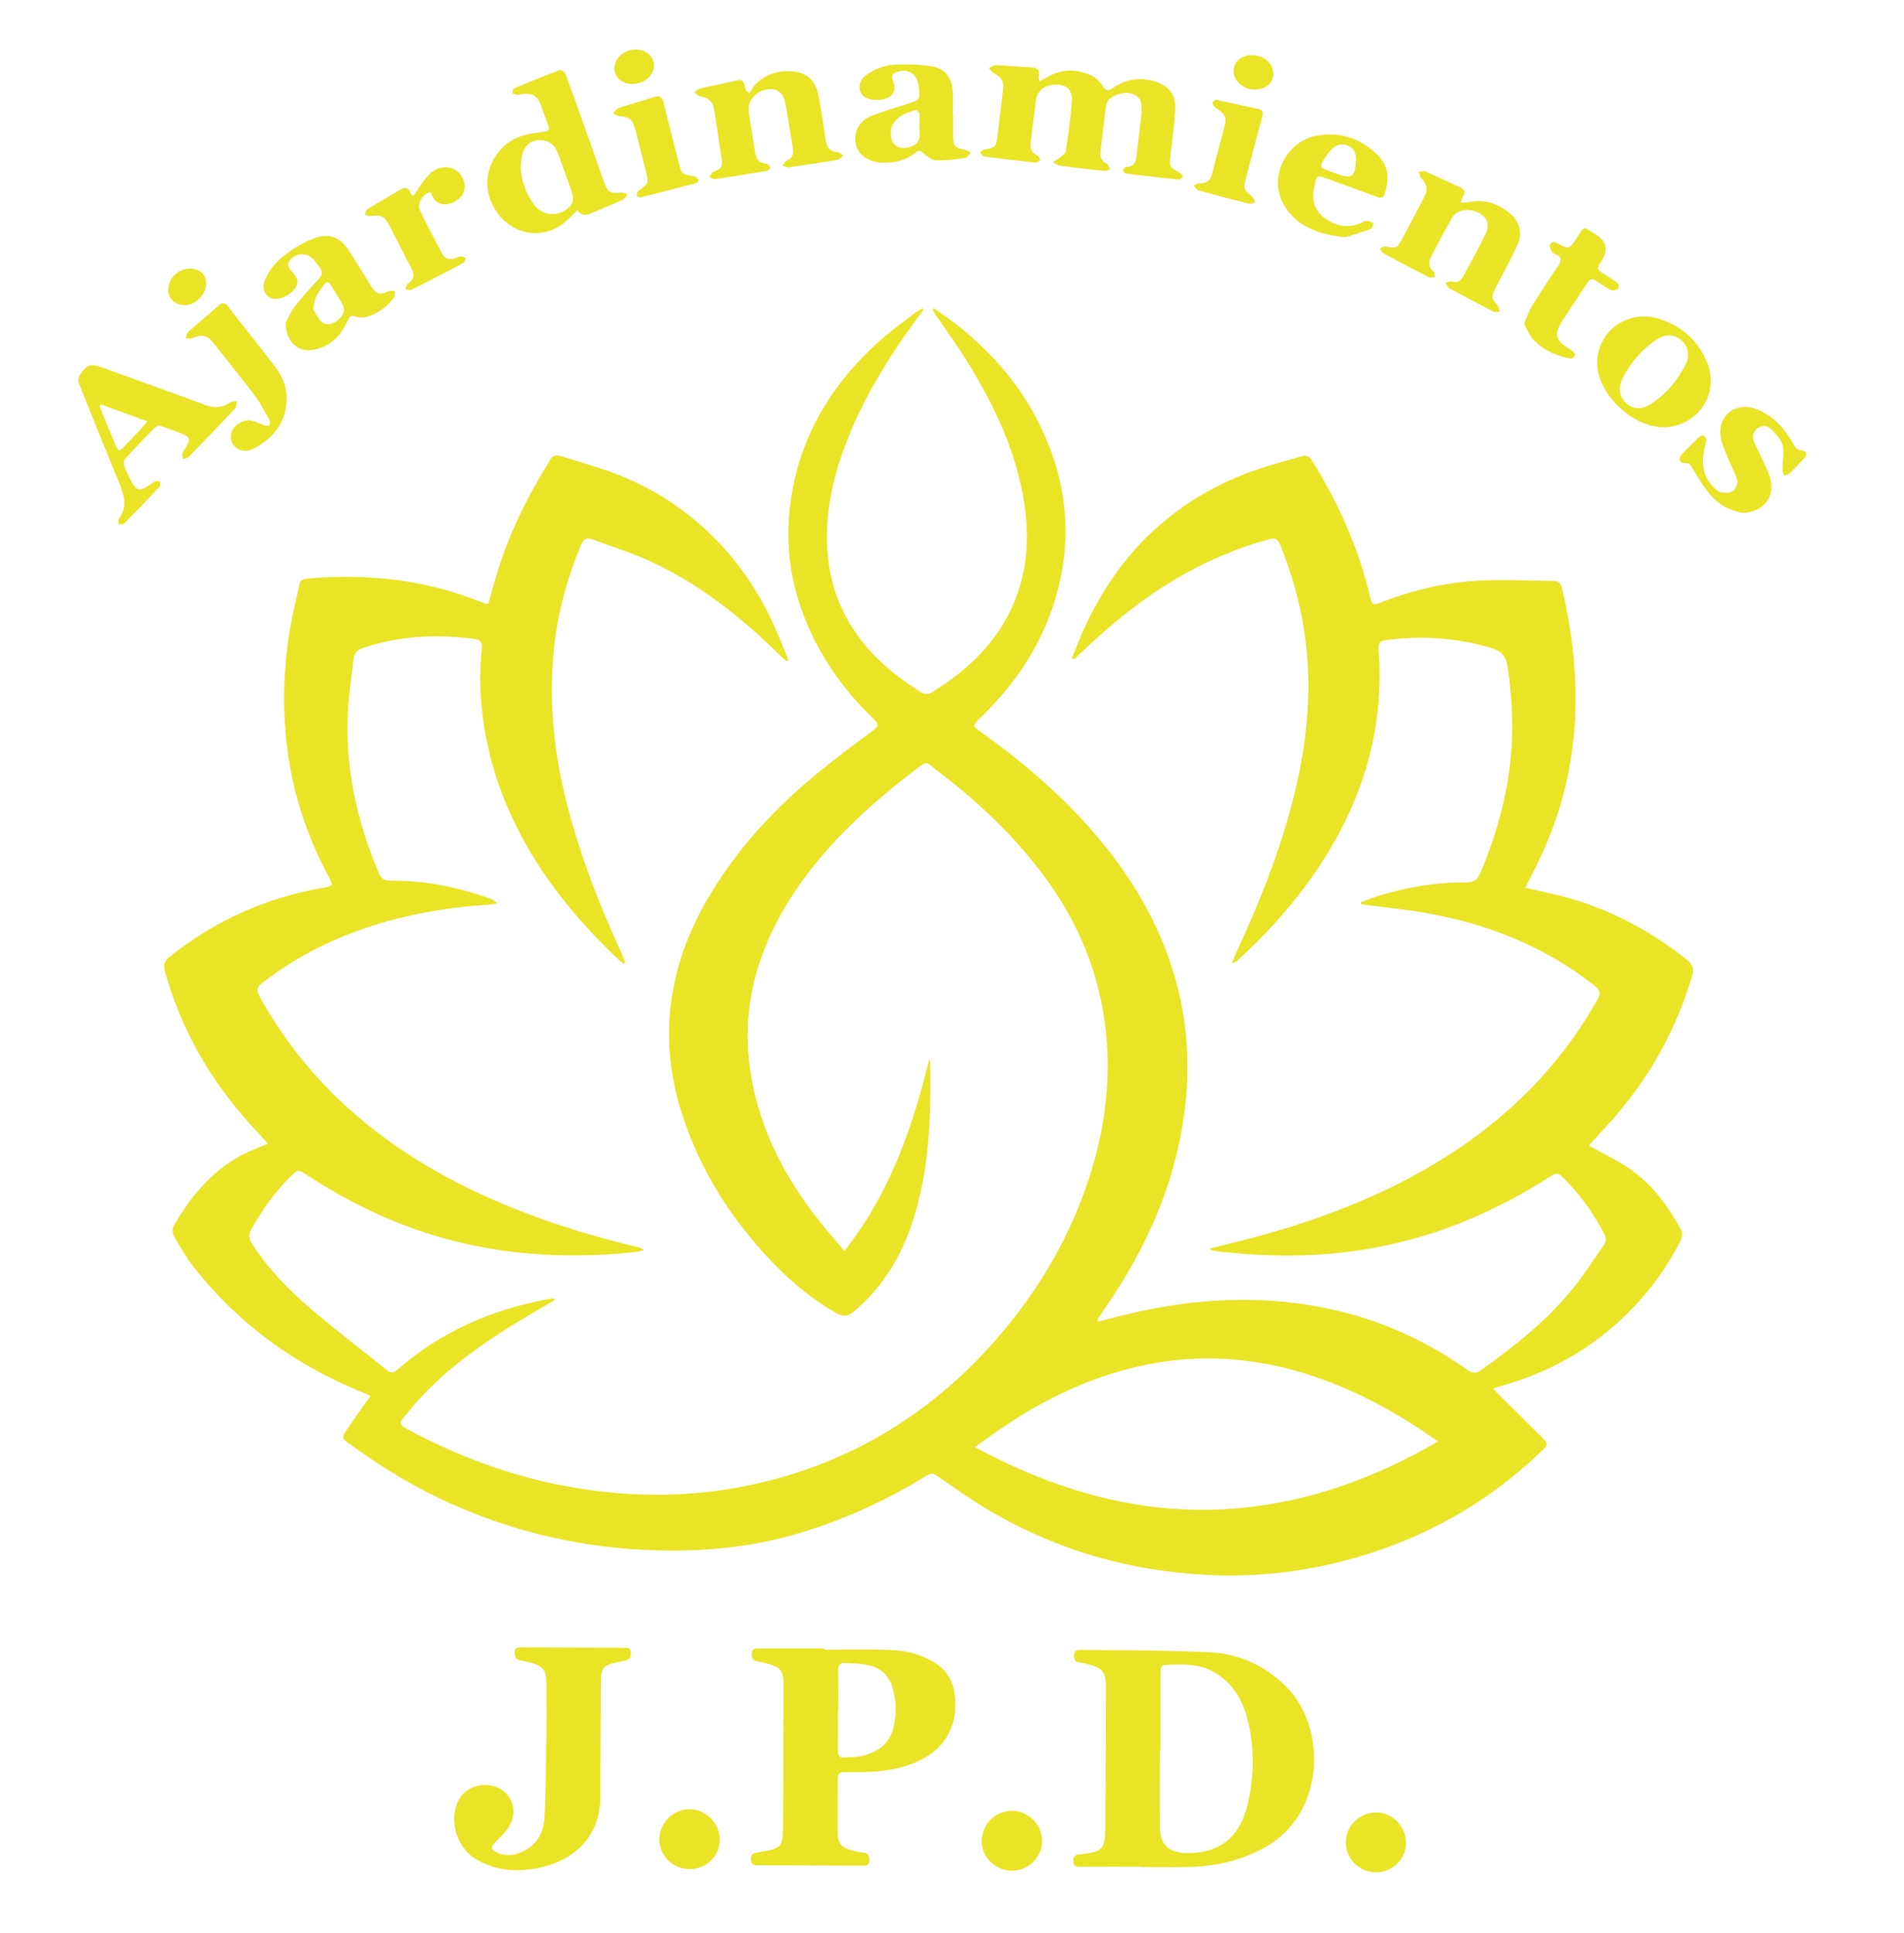 <?xml version="1.0" encoding="UTF-8"?> <svg xmlns="http://www.w3.org/2000/svg" version="1.1" viewBox="0 0 492 499.5"><defs><style> .cls-1 { fill: #eae426; } </style></defs><g><g id="Capa_1"><path class="cls-1" d="M418.3,287.34c8.76-10.31,14.99-22,18.9-34.96.61-2.03.17-3.21-1.41-4.47-10.56-8.4-22.33-14.26-35.55-17.14-1.97-.43-3.93-.9-6.06-1.38.34-.73.55-1.22.8-1.69,4.73-8.84,8.32-18.09,10.28-27.95,3.2-16.13,2.1-32.1-1.71-47.98-.33-1.36-1.21-1.68-2.4-1.69-5.85-.05-11.7-.27-17.55-.1-9.38.29-18.42,2.4-27.14,5.84-1.48.59-1.97.37-2.33-1.18-2.91-12.73-8.22-24.46-15.04-35.55-.73-1.19-1.52-1.55-2.82-1.16-3.12.93-6.28,1.73-9.39,2.71-9.24,2.92-17.72,7.31-25.28,13.42-9.79,7.91-16.8,17.9-21.88,29.31-1.01,2.27-1.87,4.61-2.8,6.92.67-.04,1.01-.26,1.29-.54,7.77-7.55,16.05-14.45,25.39-20.01,7.67-4.57,15.78-8.08,24.41-10.41,1.43-.39,2.16-.1,2.75,1.34,3.53,8.61,5.86,17.51,6.82,26.77,1.52,14.7-.53,29.04-4.52,43.17-3.21,11.36-7.55,22.3-12.46,33.01-.8,1.74-1.55,3.5-2.32,5.26.72-.09,1.1-.36,1.45-.67,6.84-6.24,13.1-13.01,18.52-20.53,12.9-17.9,19.7-37.66,17.97-59.94-.12-1.58.41-2.13,1.9-2.33,9.23-1.23,18.27-.65,27.24,2.04,2.78.83,3.8,2.21,4.21,4.94,1.46,9.7,1.65,19.38.08,29.06-1.35,8.32-3.8,16.33-7.1,24.09-.76,1.78-1.77,2.5-3.8,2.48-7.54-.09-14.91,1.17-22.11,3.35-1.69.51-3.33,1.18-5,1.77.02.16.04.32.06.48.56.08,1.12.18,1.68.25,4.97.66,9.96,1.14,14.89,2,16.07,2.81,30.86,8.64,43.79,18.83,1.43,1.12,1.67,1.97.76,3.57-10.49,18.55-25.33,32.72-43.65,43.35-15.59,9.04-32.37,15.03-49.82,19.3-2.14.53-4.28,1.09-6.77,1.72.46.3.59.45.75.49.41.09.83.15,1.25.2,9.62,1.13,19.27,1.48,28.93.65,10.46-.89,20.62-3.11,30.51-6.69,9.53-3.45,18.47-8.06,26.97-13.54,1.07-.69,1.74-.62,2.65.27,4.44,4.35,8.06,9.28,10.9,14.8.54,1.06.59,1.91-.07,2.85-2.57,3.64-4.94,7.44-7.73,10.91-6.78,8.45-15.16,15.15-23.95,21.38-1.35.96-2.3.96-3.66-.01-10.1-7.19-21.19-12.29-33.24-15.19-18.68-4.5-37.28-3.46-55.78,1.13-2.13.53-4.26,1.07-6.42,1.61-.05-.43-.11-.58-.06-.66.56-.85,1.13-1.7,1.71-2.54,10.57-15.18,18.05-31.65,20.62-50.11,1.71-12.31.98-24.47-2.58-36.41-4.83-16.23-13.99-29.86-25.59-41.95-7.41-7.72-15.68-14.5-24.38-20.72-1.98-1.42-2.24-1.56-.18-3.54,8.56-8.26,15.21-17.79,18.94-29.16,5.52-16.82,3.69-33.03-4.49-48.57-5.09-9.66-12.31-17.55-20.86-24.26-1.76-1.38-3.64-2.59-5.47-3.89-.12.13-.23.26-.35.39.27.44.52.89.81,1.31,2.8,4.15,5.76,8.21,8.39,12.47,6.92,11.23,12.48,23.05,14.48,36.25,1.29,8.49.84,16.86-2.39,24.95-4.29,10.75-12.22,18.2-21.86,24.05-.58.35-1.83.22-2.43-.19-2.94-1.99-5.93-3.96-8.61-6.28-9.49-8.19-14.95-18.48-15.63-31.13-.6-11.01,2.3-21.29,6.6-31.26,4.19-9.7,9.83-18.55,15.96-27.11.74-1.04,1.54-2.03,2.32-3.05-.11-.12-.22-.24-.33-.36-.65.38-1.34.7-1.93,1.16-2.95,2.28-6.01,4.45-8.8,6.94-13.91,12.41-22.51,27.61-23.74,46.48-.68,10.46,1.51,20.4,6.04,29.86,3.96,8.27,9.43,15.43,16.01,21.76,1.2,1.16,1.12,1.77-.22,2.76-4.66,3.45-9.3,6.92-13.79,10.57-11.22,9.12-21,19.56-28.46,32.03-4.82,8.06-8.28,16.65-9.76,25.96-1.65,10.39-.65,20.6,2.57,30.59,3.77,11.69,9.67,22.21,17.47,31.67,6.41,7.78,13.54,14.74,22.39,19.79,1.84,1.05,3.09.81,4.65-.5,7.74-6.53,12.55-14.86,15.47-24.42,3.97-12.95,4.38-26.27,4.16-39.65,0-.34-.17-.69-.26-1.03-4.34,17.76-10.2,34.72-21.91,49.54-1.66-1.95-3.07-3.57-4.45-5.22-10.09-12.06-17.47-25.45-19.86-41.22-1.93-12.7.17-24.78,5.69-36.3,3.73-7.79,8.68-14.75,14.41-21.2,7.21-8.12,15.46-15.06,24.08-21.59.87-.66,1.56-.66,2.4.03,1.91,1.57,3.89,3.05,5.82,4.6,9.07,7.29,17.25,15.44,24.12,24.88,8.42,11.58,13.66,24.39,15.28,38.63,1.9,16.75-1.3,32.72-7.86,48.1-4.92,11.52-11.62,21.94-19.79,31.43-15.17,17.61-33.75,29.97-56.14,36.37-18.15,5.19-36.57,5.73-55.08,2.38-14.85-2.69-28.84-7.91-42.09-15.13-1.28-.7-1.56-1.4-.61-2.51,1.64-1.93,3.21-3.93,4.94-5.77,8.16-8.64,17.94-15.16,28.09-21.18,2.04-1.21,4.1-2.39,6.15-3.58-.05-.15-.1-.3-.15-.45-.68.09-1.37.15-2.04.28-14.32,2.76-27.3,8.37-38.34,18.08-.97.85-1.69,1.07-2.78.19-6.66-5.39-13.5-10.56-20-16.14-5.67-4.87-10.87-10.27-14.94-16.64-.83-1.3-.81-2.37-.09-3.68,2.79-5.05,6.14-9.67,10.25-13.73,1.75-1.73,1.88-1.72,3.96-.35,7.38,4.86,15.14,9.03,23.35,12.31,19.79,7.91,40.32,9.97,61.39,7.72.8-.09,1.59-.29,2.39-.43-.37-.5-.72-.68-1.1-.77-11-2.62-21.8-5.84-32.31-10.05-15.81-6.34-30.44-14.64-43.13-26.13-9.21-8.34-16.76-17.98-22.78-28.84-.81-1.46-.6-2.27.73-3.3,5.57-4.3,11.54-7.93,17.95-10.8,12.95-5.8,26.61-8.57,40.7-9.48.71-.05,1.42-.22,2.13-.33-.65-.72-1.29-1.02-1.95-1.26-8.31-2.98-16.86-4.68-25.72-4.61-1.47.01-2.28-.45-2.88-1.85-5.67-13.24-8.73-26.99-8.06-41.44.21-4.52.87-9.01,1.42-13.51.17-1.4.5-2.63,2.3-3.25,9.48-3.25,19.14-3.69,28.98-2.41,1.68.22,2.07.99,1.91,2.54-.66,6.46-.46,12.93.49,19.34,2.06,13.86,7.39,26.45,15.14,38.06,5.52,8.27,12.1,15.65,19.27,22.52.54.52,1.14.97,1.71,1.45.14-.1.27-.19.41-.29-.28-.75-.51-1.53-.85-2.25-5.88-12.81-10.96-25.91-14.39-39.61-3.36-13.43-4.6-27.01-2.96-40.8,1.03-8.7,3.45-17.02,6.75-25.11.64-1.57,1.51-2.16,3.17-1.52,4.85,1.84,9.84,3.34,14.55,5.49,12.79,5.83,23.62,14.47,33.6,24.25.6.59,1.24,1.13,1.86,1.7.16-.12.33-.23.49-.35-1.22-2.93-2.38-5.88-3.68-8.78-3.99-8.84-9.32-16.78-16.29-23.54-7.46-7.24-16.11-12.68-25.89-16.22-4.25-1.54-8.63-2.74-12.94-4.12-1.36-.44-2.29-.07-2.95,1.24-.6,1.18-1.35,2.29-2.03,3.43-4.68,7.86-8.57,16.09-11.28,24.85-.89,2.87-1.67,5.76-2.49,8.58-.28.05-.41.12-.51.09-1.82-.65-3.62-1.34-5.44-1.98-13.28-4.68-26.97-5.73-40.91-4.56-1.14.09-1.74.49-1.98,1.65-.62,3.08-1.42,6.12-2.01,9.2-2.01,10.52-2.44,21.13-1.26,31.76,1.37,12.26,5.14,23.81,10.99,34.68,1.06,1.97.93,2.16-1.22,2.53-14.88,2.57-28.25,8.49-40.05,17.95-1.28,1.03-1.65,1.99-1.22,3.55,4.11,14.89,11.54,27.94,21.84,39.39,1.55,1.72,3.1,3.44,4.8,5.31-2.46,1.07-4.68,1.86-6.73,2.95-7.84,4.16-13.21,10.75-17.59,18.25-.39.67-.36,1.97.04,2.65,1.59,2.77,3.19,5.58,5.16,8.08,11.57,14.7,26.23,25.3,43.53,32.31.69.28,1.37.6,2.13.93-2.15,3.04-4.21,5.86-6.15,8.76-1.37,2.05-1.32,2.12.66,3.58,8.29,6.1,17.06,11.41,26.47,15.61,16.81,7.5,34.44,11.44,52.84,11.96,11.84.33,23.55-.69,34.99-3.89,12.4-3.47,24.04-8.71,34.99-15.49.95-.59,1.63-.53,2.59.13,4.57,3.14,9.08,6.4,13.87,9.19,17.33,10.12,36.14,15.45,56.13,16.42,13.49.65,26.76-1.02,39.73-4.93,17.71-5.34,33.28-14.34,46.6-27.19,1.56-1.5,1.6-1.79.06-3.34-3.7-3.72-7.45-7.38-11.18-11.08-.44-.44-.85-.91-1.54-1.64,2.59-.81,4.83-1.44,7.03-2.2,11.27-3.91,21.04-10.17,29.26-18.81,4.85-5.1,8.92-10.79,12.12-17.06.4-.79.63-2.11.25-2.8-3.4-6.19-7.5-11.88-13.39-15.92-3.24-2.22-6.85-3.91-10.47-5.94.24-.29.62-.8,1.03-1.26,2.22-2.46,4.51-4.86,6.66-7.39ZM324.26,389.25c-25.62,3.31-49.32-2.89-72.35-15.32,2.43-1.73,4.43-3.22,6.49-4.63,10.24-7,21.21-12.51,33.26-15.61,8.52-2.2,17.19-3.12,26.02-2.48,17.76,1.3,33.55,7.96,48.33,17.47,1.75,1.13,3.44,2.33,5.58,3.79-15.05,8.73-30.57,14.62-47.34,16.79Z"></path><g><path class="cls-1" d="M312.63,426.94c-11.14-.56-22.32-.45-33.48-.62-.97-.01-1.61.28-1.61,1.44,0,1.07.3,1.72,1.48,1.83.78.07,1.54.28,2.3.48,3.61.94,4.49,2.12,4.47,5.89-.06,11.96-.11,23.91-.16,35.87-.03,6.06-.56,6.69-6.56,7.3-1.17.12-1.75.47-1.73,1.74.02,1.39.8,1.52,1.9,1.51,5.19-.03,10.38-.01,15.58-.01v.09c4.04,0,8.09.07,12.13-.02,6.97-.16,13.61-1.6,19.79-5.01,16-8.82,16.09-31.4,5.48-41.75-5.48-5.35-12.11-8.37-19.58-8.74ZM322.41,466.22c-1.97,8.58-7.55,12.87-16.06,12.58-4.45-.15-6.57-2.15-6.63-6.56-.08-6.64-.02-13.28-.02-19.92h.18c0-6.46,0-12.92,0-19.38,0-2.7,0-2.7,2.65-2.79,3.76-.13,7.5-.11,10.93,1.78,5.2,2.87,7.83,7.58,9.11,13.11,1.63,7.05,1.45,14.15-.16,21.18Z"></path><path class="cls-1" d="M161.19,425.77c-8.76-.03-17.51-.07-26.27-.1-.91,0-1.88-.12-1.92,1.28-.03,1.19.3,1.96,1.63,2.13.95.12,1.9.36,2.82.63,2.87.85,3.74,1.96,3.75,4.96.03,5.31,0,10.63,0,15.94h-.07c0,.66.01,1.33,0,1.99-.12,5.67-.08,11.35-.42,17.01-.2,3.33-1.5,6.39-4.55,8.24-2.42,1.47-5.05,2.05-7.77.84-1.57-.7-1.62-1.47-.41-2.69,1.1-1.11,2.28-2.19,3.18-3.45,2.6-3.62,1.76-8.12-1.79-10.24-3.83-2.27-9.04-.86-10.94,2.97-2.64,5.31-.27,12.46,4.97,15.37,5.15,2.87,10.64,3.15,16.17,1.92,9.32-2.06,15.63-8.44,15.58-18.53-.05-9.18.08-18.36.12-27.54.03-6.15.02-6.18,6.09-7.34,1.26-.24,1.72-.8,1.68-2.07-.05-1.38-.93-1.32-1.87-1.33Z"></path><path class="cls-1" d="M261.47,467.91c-4.42.04-7.88,3.6-7.8,8.02.08,4.04,3.67,7.47,7.81,7.46,4.34-.02,7.87-3.56,7.8-7.83-.07-4.19-3.64-7.69-7.81-7.65Z"></path><path class="cls-1" d="M355.66,468.33c-4.38,0-7.9,3.46-7.9,7.76,0,4.22,3.5,7.71,7.74,7.71,4.34,0,7.81-3.4,7.81-7.62,0-4.22-3.55-7.85-7.65-7.85Z"></path><path class="cls-1" d="M178.2,467.49c-4.16-.04-7.76,3.49-7.82,7.68-.07,4.29,3.43,7.78,7.8,7.8,4.32.02,7.8-3.37,7.81-7.58,0-4.24-3.56-7.86-7.78-7.9Z"></path><path class="cls-1" d="M241.13,429.39c-3.47-2.03-7.31-2.95-11.26-3.07-5.61-.18-11.23-.05-16.85-.05v-.33c-5.62,0-11.24,0-16.85,0-.91,0-1.87-.07-1.9,1.32-.02,1.2.34,1.97,1.67,2.1.72.07,1.42.27,2.12.46,3.72.99,4.43,1.9,4.42,5.7-.03,11.72-.05,23.44-.11,35.16-.04,6.88-.06,6.91-6.85,8.01-1.19.19-1.48.71-1.48,1.79,0,1.26.68,1.49,1.73,1.5,9,.03,18,.08,27,.11.93,0,1.84.01,1.87-1.35.02-1.21-.3-1.97-1.67-2.03-.72-.03-1.43-.24-2.13-.4-3.59-.85-4.39-1.85-4.4-5.49,0-4.05.02-8.1.04-12.14,0-2.73.03-2.78,2.7-2.76,4.9.04,9.78-.07,14.54-1.49,9.69-2.89,14.36-9.83,12.85-19.31-.54-3.42-2.46-5.98-5.44-7.72ZM230.9,446.32c-1.13,4.65-4.54,6.74-8.94,7.56-1.23.23-2.52.14-3.78.25-1.31.12-1.67-.52-1.66-1.71.04-3.5.01-6.99.01-10.49h.08c0-3.44.04-6.87-.02-10.31-.02-1.39.49-2.03,1.9-1.91,1.8.15,3.63.12,5.39.45,3.32.61,5.72,2.43,6.71,5.81,1.01,3.43,1.14,6.9.3,10.36Z"></path></g><g><path class="cls-1" d="M304.82,44.63c-2.67-1.52-2.68-1.5-2.36-4.46.44-4.08,1.04-8.15,1.25-12.24.17-3.39-1.71-5.69-4.93-6.77-4.06-1.36-7.87-.77-11.36,1.67-1.11.78-1.69.61-2.44-.51-.68-1.02-1.57-2.11-2.64-2.64-3.92-1.93-7.9-1.99-11.77.26-.56.32-1.12.63-1.94,1.09-.13-.63-.28-.93-.22-1.18.42-1.77-.36-2.38-2.06-2.45-3.01-.13-6.02-.44-9.03-.56-.58-.02-1.19.46-1.78.72.41.45.74,1.05,1.25,1.33,2.04,1.11,2.65,2.11,2.39,4.35-.46,4.02-.94,8.04-1.44,12.05-.33,2.66-.68,2.96-3.33,3.34-.42.06-.78.51-1.17.78.33.35.63.96.99,1.01,4.43.58,8.86,1.11,13.3,1.58.42.04.88-.37,1.33-.57-.25-.42-.4-1.06-.77-1.23-1.71-.78-1.95-2.1-1.73-3.75.47-3.53.89-7.07,1.33-10.6.32-2.53,2.64-4.17,5.69-3.99,2.35.13,3.81,1.6,3.6,4.28-.34,4.33-.93,8.64-1.58,12.93-.1.67-1.07,1.24-1.7,1.77-.48.4-1.06.68-1.6,1.02.58.32,1.13.85,1.74.94,3.83.52,7.66.97,11.51,1.37.51.05,1.05-.29,1.58-.45-.33-.5-.54-1.23-1-1.46-1.37-.68-1.74-1.72-1.57-3.12.47-3.84.9-7.67,1.39-11.51.07-.57.28-1.2.62-1.65,1.21-1.59,4.41-2.42,6.3-1.72,1.82.68,2.55,1.98,2.3,4.79-.33,3.67-.86,7.31-1.24,10.98-.18,1.73-.6,3.09-2.74,3.08-.28,0-.71.58-.78.95-.04.21.45.75.75.79,4.55.56,9.11,1.09,13.67,1.55.33.03.71-.46,1.06-.71-.27-.36-.48-.84-.84-1.04Z"></path><path class="cls-1" d="M390.26,55.22c-3.01-2.51-6.42-3.79-10.41-3.06-.69.13-1.39.15-2.45.26.33-.86.44-1.33.67-1.73.67-1.1.33-1.77-.77-2.28-3.02-1.37-6.01-2.81-9.05-4.14-.44-.19-1.07.05-1.61.1.17.52.2,1.16.52,1.53,1.67,1.89,1.9,3.01.76,5.21-1.86,3.59-3.78,7.15-5.65,10.73-1.18,2.26-1.64,2.45-4.15,1.88-.44-.1-.99.27-1.5.43.25.42.39,1.03.76,1.23,3.92,2.14,7.86,4.23,11.84,6.27.4.21,1.05-.05,1.58-.1-.12-.48-.08-1.16-.39-1.41-1.51-1.23-1.25-2.64-.5-4.07,1.71-3.26,3.44-6.51,5.23-9.72,1.22-2.18,4.36-2.73,7.03-1.34,2.15,1.12,2.86,3.14,1.67,5.55-1.85,3.73-3.85,7.38-5.84,11.04-.57,1.05-1.44,1.52-2.73,1.15-.51-.14-1.15.19-1.74.31.33.49.55,1.2,1.01,1.45,3.76,2.06,7.55,4.05,11.36,6,.43.22,1.07.03,1.61.03-.14-.52-.14-1.16-.45-1.53-1.72-1.98-1.77-2.38-.51-4.8,1.92-3.69,3.92-7.35,5.65-11.13,1.28-2.8.43-5.88-1.94-7.86Z"></path><path class="cls-1" d="M213.31,35.95c-.5-3.71-1.1-7.4-1.77-11.08-.6-3.3-2.37-5.75-5.86-6.3-4.03-.63-7.68.36-10.6,3.35-.58.59-.92,1.42-1.36,2.15-.3-.19-.6-.37-.91-.56-.15-.5-.34-.99-.43-1.5-.19-1.14-.79-1.5-1.92-1.24-3.24.74-6.49,1.39-9.72,2.15-.48.11-.85.64-1.27.98.43.32.82.83,1.29.93,2.6.54,3.46,1.39,3.86,4.03.59,3.88,1.17,7.76,1.77,11.63.41,2.65.28,2.86-2.14,3.98-.42.19-.64.83-.95,1.27.46.2.95.62,1.37.56,4.48-.66,8.94-1.38,13.41-2.13.38-.07.7-.52,1.05-.8-.33-.37-.65-1.04-.99-1.06-2.55-.12-2.89-1.96-3.18-3.87-.5-3.16-.98-6.32-1.48-9.48-.43-2.71,1.55-5.23,4.6-5.83,2.62-.51,4.33.72,4.9,3.77.72,3.8,1.27,7.62,1.91,11.43.25,1.49-.14,2.57-1.64,3.21-.43.19-.69.8-1.02,1.22.52.17,1.06.55,1.55.48,4.24-.6,8.48-1.24,12.7-1.96.52-.09.96-.7,1.44-1.07-.46-.3-.9-.84-1.37-.87-2.2-.13-2.95-1.39-3.22-3.4Z"></path><path class="cls-1" d="M465.67,116.45c-1.44-.12-1.88-1.02-2.45-2.03-2.23-3.92-5.14-7.13-9.5-8.76-4.86-1.81-9.52,1.34-9.19,6.5.14,2.14,1.21,4.24,2,6.3.73,1.9,1.85,3.68,2.39,5.62.22.8-.37,2.22-1.06,2.77-.69.55-1.99.56-2.97.43-.69-.09-1.38-.71-1.94-1.24-3.09-2.9-3.31-6.52-2.48-10.38.14-.65.43-1.29.43-1.93,0-.4-.33-.93-.67-1.15-.22-.14-.85.04-1.1.28-1.61,1.55-3.21,3.11-4.71,4.75-.84.92-.27,2.19.98,2.07,1.24-.11,1.44.59,1.94,1.39,1.45,2.34,2.86,4.76,4.65,6.82,2.26,2.6,5.23,4.22,8.38,4.6,4.89-.03,8.15-3.76,7.22-8.19-.42-2.02-1.48-3.92-2.32-5.85-.62-1.44-1.43-2.8-2.02-4.25-.51-1.27-.37-2.54.78-3.45,1.15-.91,2.54-.88,3.5.06,1.25,1.22,2.7,2.64,3.11,4.22.49,1.94-.04,4.13-.06,6.21,0,.55.24,1.1.38,1.64.5-.18,1.13-.23,1.49-.57,1.31-1.25,2.53-2.59,3.77-3.91.9-.96.54-1.88-.56-1.97Z"></path><path class="cls-1" d="M58.96,79.25c-.87-1.13-1.55-1.17-2.62-.19-2.49,2.27-5.13,4.38-7.64,6.64-.43.39-.52,1.16-.76,1.75.63-.02,1.34.14,1.88-.1,2.47-1.06,3.76-.75,5.47,1.43,3.57,4.55,7.23,9.05,10.7,13.67,1.43,1.91,2.52,4.07,3.68,6.17.18.33.08,1.04-.18,1.31-.19.2-.86.06-1.27-.07-1.09-.36-2.12-.91-3.22-1.17-1.89-.45-4.23.89-5.05,2.72-.67,1.51-.28,3.2,1.05,4.24,1.54,1.21,3.29.96,4.79.14,4.83-2.64,8-6.5,8.29-12.25.12-3.17-.9-6-2.77-8.46-4.06-5.32-8.25-10.55-12.35-15.84Z"></path><path class="cls-1" d="M117.33,66.81c-1.25.35-2.37.05-2.98-1.09-1.99-3.73-3.97-7.46-5.8-11.27-.88-1.83.66-4.38,2.66-4.8.08.09.2.17.22.27.84,3.04,3.63,3.47,6.1,2.17,2.5-1.31,3.27-4,1.82-6.46-1.68-2.86-5.56-3.33-8.28-.69-1.68,1.63-2.87,3.76-4.33,5.74-.12-.14-.48-.4-.62-.75-.65-1.66-1.6-1.61-2.96-.76-2.67,1.65-5.42,3.16-8.1,4.8-.41.25-.58.9-.86,1.36.51.18,1.05.57,1.53.51,2.74-.36,3.61,0,4.84,2.35,1.9,3.64,3.71,7.33,5.65,10.94.92,1.71.89,3.04-.85,4.19-.36.24-.41.97-.6,1.47.54.03,1.18.26,1.6.05,2.45-1.18,4.85-2.45,7.26-3.7,2.04-1.05,4.09-2.08,6.08-3.21.35-.2.48-.81.71-1.23-.46-.15-.93-.45-1.38-.42-.58.04-1.15.35-1.73.52Z"></path><path class="cls-1" d="M417.88,74.75c.7-.61.56-1.4-.28-1.94-.96-.62-1.92-1.25-2.89-1.85-2.19-1.36-2.21-1.42-.83-3.6q2.64-4.16-1.58-6.81c-3.62-2.29-2.74-2.16-4.94,1.06-1.96,2.85-1.91,2.91-4.93,1.26-.84-.46-1.62-.49-1.91.44-.16.5.2,1.24.5,1.77.18.32.68.47,1.06.66,1.38.69,1.57,1.49.64,2.84-2.36,3.43-4.64,6.92-6.82,10.46-.83,1.35-1.33,2.91-2.06,4.56.73,1.38,1.19,2.79,2.09,3.84,2.22,2.6,5.21,4.04,8.47,4.92,1,.27,2.19.7,2.59-.62.11-.37-.95-1.3-1.64-1.7-3.34-1.96-3.85-3.64-1.77-6.92,2.16-3.41,4.47-6.74,6.65-10.14.67-1.04,1.33-1.02,2.24-.41,1.2.81,2.38,1.67,3.66,2.32.46.24,1.38.17,1.75-.14Z"></path><path class="cls-1" d="M325.35,28.22c-3.64-.82-7.3-1.6-11.19-2.44-.25.2-.88.5-.86.73.04.44.36.98.74,1.25,2.84,2,3.03,2.42,2.17,5.69-1.01,3.85-2.08,7.68-3.04,11.54-.42,1.69-1.37,2.41-3.1,2.36-.55-.02-1.12.37-1.68.58.46.44.86,1.14,1.4,1.29,4.29,1.21,8.61,2.34,12.93,3.42.48.12,1.07-.23,1.61-.36-.24-.48-.36-1.12-.74-1.43-2.29-1.84-2.37-2.09-1.63-4.86,1.41-5.24,2.77-10.49,4.16-15.73.23-.86.43-1.76-.76-2.03Z"></path><path class="cls-1" d="M179.32,45.55c-3.14-.51-3.16-.5-3.93-3.51-1.31-5.15-2.64-10.29-3.91-15.45-.36-1.47-.98-2.03-2.55-1.5-3.03,1.02-6.13,1.84-9.16,2.86-.55.18-.92.89-1.37,1.35.55.24,1.08.65,1.64.7,2.66.25,3.45.85,4.13,3.48.93,3.57,1.79,7.15,2.71,10.71.81,3.16.81,3.14-1.86,5.1-.31.23-.53.79-.5,1.18.01.23.57.44.8.59,4.99-1.27,9.79-2.47,14.58-3.73.28-.07.67-.81.59-.92-.29-.37-.73-.8-1.17-.87Z"></path><path class="cls-1" d="M47.67,78.85c2.92,0,5.61-2.75,5.61-5.73,0-2.16-1.82-3.75-4.23-3.74-2.97.02-5.57,2.57-5.59,5.49-.02,2.27,1.78,3.97,4.22,3.98Z"></path><path class="cls-1" d="M323.75,14.26c-2.76-.1-4.85,1.52-4.98,3.87-.14,2.53,2.28,4.9,5.12,5.01,2.91.11,5.03-1.48,5.14-3.87.12-2.67-2.21-4.89-5.27-5Z"></path><path class="cls-1" d="M165.1,21.47c2.21-.57,3.96-2.62,3.9-4.65-.02-.53-.16-1.09-.39-1.56-.92-1.86-3.32-2.84-5.59-2.33-2.57.58-4.27,2.42-4.31,5.11.08.24.22.89.52,1.46.98,1.83,3.39,2.61,5.87,1.97Z"></path><path class="cls-1" d="M156.26,47.48c-1.1-3-2.13-6.03-3.2-9.04-2.28-6.43-4.54-12.86-6.89-19.26-.19-.51-1.15-1.23-1.48-1.1-3.95,1.48-7.86,3.08-11.75,4.71-.3.13-.61.83-.52,1.15.09.28.71.51,1.13.55.46.05.95-.14,1.43-.2,2.47-.32,3.79.4,4.69,2.68.71,1.79,1.31,3.63,2,5.44.42,1.1.07,1.49-1.09,1.63-1.84.22-3.71.47-5.48,1-7.03,2.1-10.94,9.92-8.4,16.58,3.11,8.14,12.03,11.16,18.68,6.25,1.34-.99,2.44-2.29,3.75-3.53q1.32,1.71,3.38.85c2.78-1.16,5.59-2.28,8.33-3.52.57-.26.92-1,1.37-1.53-.64-.12-1.29-.41-1.9-.34-2.35.28-3.26-.15-4.05-2.33ZM146.15,54.27c-2.91,1.88-6.37,1.22-8.41-1.73-2.07-2.99-3.09-6.36-3.19-9.13.06-5.02,1.84-7.25,5.06-7.2,2.06.03,3.71,1.13,4.43,3.09,1.27,3.44,2.52,6.9,3.74,10.36.7,2.01.16,3.46-1.63,4.62Z"></path><path class="cls-1" d="M61.28,103.71c-.59.08-1.32-.03-1.76.27-2.08,1.42-4.16,1.53-6.52.65-8.77-3.25-17.58-6.38-26.36-9.58-3.29-1.2-4.12-1-6.1,1.97-.33.49-.39,1.41-.17,1.97,3.43,8.63,6.91,17.24,10.44,25.84,1.28,3.13,2.22,6.16-.1,9.24-.23.31-.04.95-.04,1.43.48-.06,1.15.07,1.41-.2,3.09-3.13,6.13-6.32,9.14-9.53.23-.25.28-1.01.08-1.24-.21-.24-.92-.3-1.25-.14-.8.4-1.48,1.04-2.26,1.49-1.6.94-2.55.76-3.46-.84-.87-1.51-1.63-3.1-2.27-4.72-.2-.5-.07-1.41.27-1.79,2.48-2.71,5.05-5.34,7.62-7.97.31-.31.79-.45,1.13-.63,1.53.53,2.91.98,4.26,1.49,4.27,1.59,4.24,1.58,1.93,5.44-.26.43-.06,1.14-.07,1.72.52-.16,1.2-.16,1.53-.5,4.05-4.14,8.06-8.31,12.02-12.53.39-.42.36-1.22.53-1.85ZM35.91,111.4c-1.36,1.45-2.74,2.87-4.12,4.29-.58.59-1.25.97-1.69-.07-1.47-3.49-2.89-7-4.32-10.5-.03-.08.09-.21.27-.63,3.86,1.41,7.75,2.82,12.03,4.38-.9,1.05-1.5,1.82-2.17,2.54Z"></path><path class="cls-1" d="M246.29,35.39c-.05-1.93,0-3.86,0-5.79-.03,0-.06,0-.1,0,0-2.05.09-4.11-.02-6.15-.18-3.26-1.99-5.7-5.24-6.28-2.99-.53-6.1-.56-9.14-.5-2.94.06-5.69,1.04-8.08,2.83-1.9,1.43-2.15,3.93-.58,5.32,1.43,1.26,4.87,1.39,6.69.2,1.83-1.2,1.42-2.88.83-4.52-.34-.96-.04-1.42.86-1.79,3.04-1.24,5.5.26,5.9,3.64.4,3.37.39,3.4-2.65,4.4-3.2,1.06-6.48,1.94-9.59,3.2-3.27,1.33-4.69,4.3-4,7.45.58,2.61,3.34,4.48,6.62,4.62,3.26.14,6.24-.52,8.81-2.59.83-.67,1.31-.54,2.1.2.87.82,2.08,1.76,3.17,1.8,2.55.08,5.12-.28,7.65-.63.49-.07.88-.91,1.32-1.39-.54-.26-1.06-.68-1.62-.76-2.33-.33-2.89-.86-2.95-3.25ZM235.46,37.86c-1.55.54-3.08.66-4.38-.59-.95-.92-1.22-3.51-.47-4.94,1.26-2.41,3.62-3.22,6.01-3.89.23-.06.9.54.94.89.13,1.07.05,2.16.05,3.24,0,.48-.06.97,0,1.44.24,1.83-.31,3.21-2.15,3.85Z"></path><path class="cls-1" d="M100.43,75.25c-2.29,1.03-3.17.84-4.52-1.28-1.97-3.1-3.82-6.29-5.85-9.35-2.31-3.5-5.21-4.45-9.07-2.96-1.73.67-3.43,1.52-4.98,2.54-3.16,2.06-6.03,4.47-7.54,8.08-.89,2.13-.14,4.13,1.75,4.82,1.79.66,4.97-.81,6.19-2.86.87-1.45.48-2.6-1.28-4.41-.41-.43-.81-1.33-.63-1.79.96-2.5,4.48-3.13,6.34-1.19.66.69,1.18,1.53,1.78,2.28.81,1.03.7,1.9-.19,2.88-2.12,2.31-4.26,4.62-6.17,7.1-1.17,1.52-1.93,3.37-2.42,4.24-.09,4.69,2.95,7.59,6.56,7.11,4.61-.61,7.58-3.44,9.4-7.58.45-1.03.79-1.58,2.11-1.09.89.33,2.07.31,3,.03,2.79-.84,5.06-2.54,6.84-4.84.32-.42.21-1.17.3-1.77-.53,0-1.14-.15-1.59.05ZM87.38,82.64c-1.46,1.28-3.23,1.58-4.38.41-.99-1-1.61-2.36-2.01-2.98.08-3.26,1.55-4.98,2.92-6.71.7-.89,1.24-.23,1.65.43.95,1.53,1.92,3.05,2.84,4.6.9,1.52.55,2.89-1,4.25Z"></path><path class="cls-1" d="M441.23,94c-2.19-5.74-6.5-9.64-12.26-11.54-8.25-2.72-16.17,2.97-16.24,11.36-.06,8.31,10.11,17.47,18.36,16.51,8.08-.94,13.04-8.74,10.14-16.34ZM435.74,93.85c-2.13,4.29-5.07,7.93-9.12,10.51-2.59,1.65-4.69,1.44-6.47-.25-1.74-1.64-2.13-3.89-.8-6.49,2.12-4.14,5.12-7.58,9.08-10.08,1.67-1.05,3.56-1.25,5.32-.14,1.56.98,2.55,2.38,2.42,4.89-.05.18-.12.93-.43,1.56Z"></path><path class="cls-1" d="M342.55,46.02c4.42,1.61,8.85,3.21,13.26,4.85.96.36,1.67.31,2-.76,1.09-3.46,1.2-6.83-1.48-9.67-4.28-4.54-9.66-6.38-15.75-5.44-8.23,1.27-13,10.91-8.8,17.97,3.27,5.49,8.75,7.66,15.92,8.33,1.63-.52,4.09-1.24,6.48-2.13.39-.15.52-1.02.77-1.55-.6-.2-1.2-.55-1.81-.56-.5-.01-1,.37-1.5.58-3.62,1.52-6.9.69-9.81-1.66-2.77-2.24-2.81-5.29-2.09-8.45.51-2.21.67-2.27,2.81-1.5ZM342.1,41.2c.68-1.11,1.48-2.21,2.46-3.05,1.17-1.01,2.59-1.08,4.05-.35,1.35.68,1.78,1.78,1.77,3.64,0,0,0-.02,0-.02,0-.02,0-.03,0-.04,0-.11,0-.07,0,0,0,.04,0,.11,0,.2,0-.05,0-.09,0-.14-.19,4.32-.99,4.87-4.96,3.46-.74-.26-1.46-.55-2.2-.81-2.08-.74-2.25-1.05-1.12-2.88Z"></path></g></g></g></svg> 